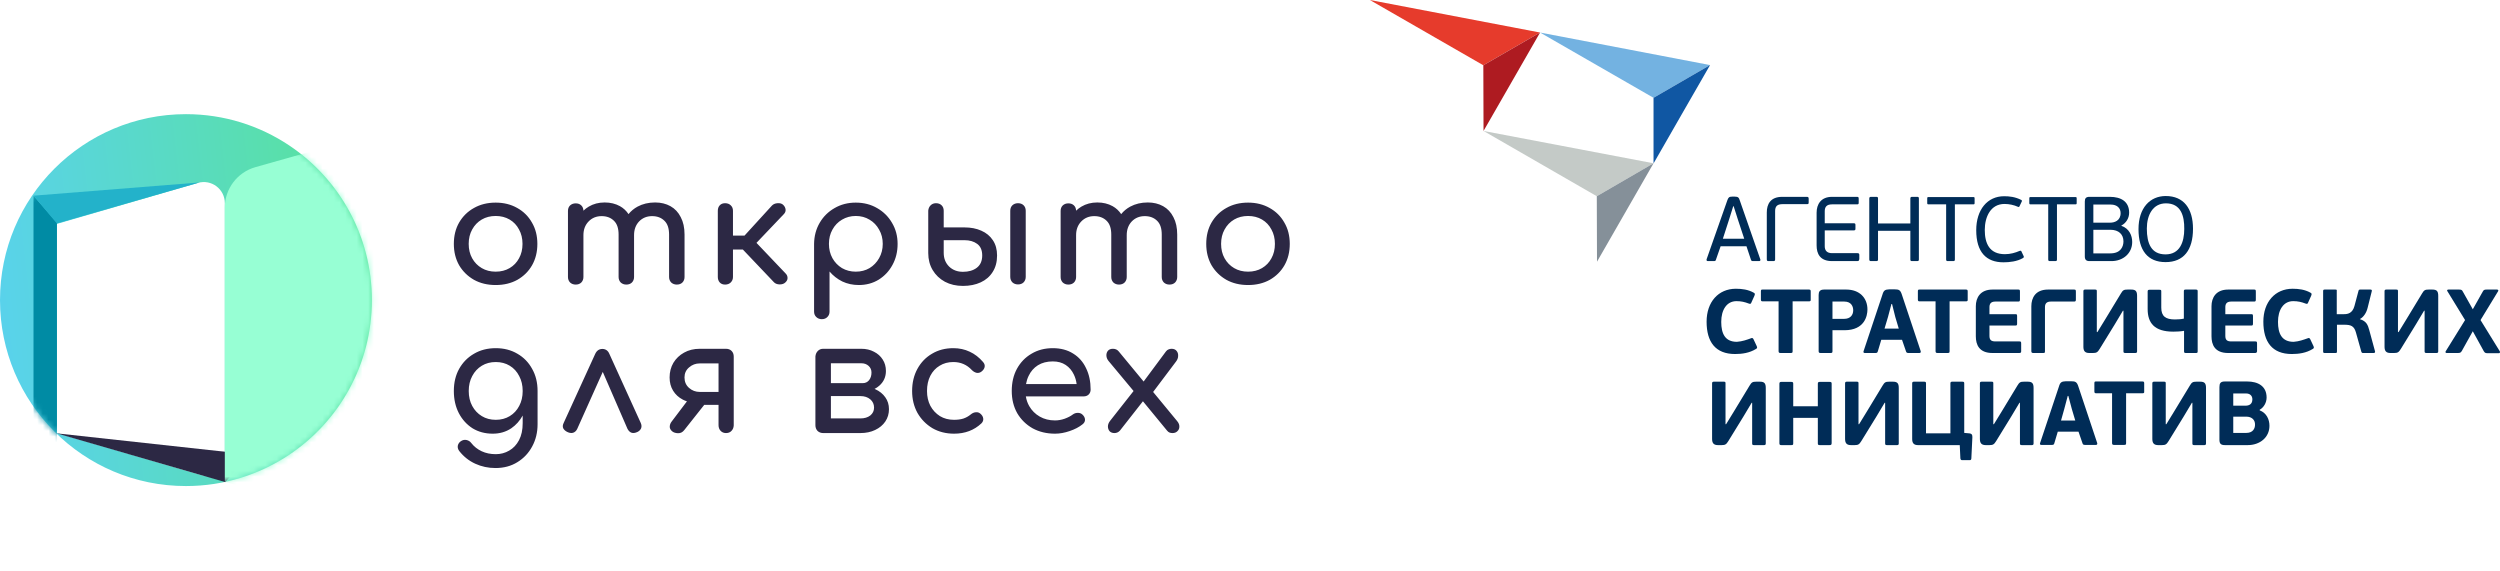 <?xml version="1.0" encoding="UTF-8"?> <svg xmlns="http://www.w3.org/2000/svg" width="438" height="100" viewBox="0 0 438 100" fill="none"><path d="M307.154 45.743C306.976 45.743 306.834 45.743 306.763 45.494L305.979 43.143H301.454L300.635 45.494C300.599 45.672 300.492 45.743 300.314 45.743H299.21C298.996 45.743 298.961 45.601 298.996 45.423L302.63 35.092C302.808 34.593 302.951 34.45 303.449 34.45H303.948C304.518 34.45 304.661 34.628 304.803 35.092L308.401 45.423C308.473 45.565 308.401 45.743 308.223 45.743H307.154ZM304.483 38.476L303.734 36.125H303.663L302.951 38.405L301.846 41.825H305.587L304.483 38.476Z" fill="#002C57"></path><path d="M311.002 45.423C311.002 45.672 310.931 45.744 310.682 45.744H309.862C309.648 45.744 309.542 45.708 309.542 45.423V37.229C309.542 35.768 310.183 34.486 312.249 34.486H316.56C316.809 34.486 316.88 34.593 316.88 34.806V35.448C316.88 35.697 316.845 35.768 316.56 35.768H312.285C311.394 35.768 311.002 36.125 311.002 36.98V45.423Z" fill="#002C57"></path><path d="M325.431 45.744H320.977C318.875 45.744 318.27 44.461 318.27 43V37.265C318.27 35.804 319.018 34.486 320.977 34.486H325.359C325.609 34.486 325.644 34.593 325.644 34.806V35.483C325.644 35.733 325.609 35.804 325.359 35.804H320.977C320.087 35.804 319.695 36.196 319.695 37.015V39.117H324.789C325.039 39.117 325.074 39.224 325.074 39.438V40.044C325.074 40.257 325.039 40.364 324.789 40.364H319.695V43.143C319.695 43.855 320.051 44.354 320.977 44.354H325.431C325.68 44.354 325.751 44.461 325.751 44.675V45.352C325.716 45.601 325.68 45.744 325.431 45.744Z" fill="#002C57"></path><path d="M334.693 34.771C334.693 34.557 334.8 34.486 335.014 34.486H335.869C336.083 34.486 336.189 34.522 336.189 34.771V45.459C336.189 45.672 336.118 45.744 335.869 45.744H335.014C334.8 45.744 334.693 45.708 334.693 45.459V40.435H329.029V45.459C329.029 45.672 328.957 45.744 328.708 45.744H327.817C327.639 45.744 327.497 45.708 327.497 45.459V34.771C327.497 34.557 327.604 34.486 327.817 34.486H328.708C328.922 34.486 329.029 34.522 329.029 34.771V39.153H334.693V34.771Z" fill="#002C57"></path><path d="M340.999 35.804H337.864C337.686 35.804 337.65 35.733 337.65 35.555V34.771C337.65 34.593 337.686 34.522 337.864 34.522H345.737C345.915 34.522 345.951 34.593 345.951 34.771V35.555C345.951 35.733 345.915 35.804 345.737 35.804H342.495V45.459C342.495 45.672 342.424 45.744 342.21 45.744H341.284C341.07 45.744 340.963 45.708 340.963 45.459V35.804H340.999Z" fill="#002C57"></path><path d="M353.824 43.962C354.074 43.855 354.145 43.998 354.181 44.105L354.501 44.782C354.644 45.031 354.572 45.102 354.43 45.209C353.397 45.815 352.043 45.957 351.01 45.957C348.017 45.957 346.236 44.212 346.236 40.328C346.236 36.73 348.196 34.379 351.117 34.379C352.043 34.379 353.041 34.486 354.109 35.02C354.252 35.091 354.288 35.198 354.181 35.376L353.824 36.125C353.753 36.267 353.717 36.303 353.539 36.231C352.827 35.911 352.007 35.733 351.188 35.733C348.766 35.733 347.732 37.977 347.732 40.293C347.732 42.644 348.552 44.532 351.259 44.532C352.221 44.532 353.076 44.283 353.824 43.962Z" fill="#002C57"></path><path d="M358.883 35.804H355.748C355.57 35.804 355.534 35.733 355.534 35.555V34.771C355.534 34.593 355.57 34.522 355.748 34.522H363.621C363.8 34.522 363.835 34.593 363.835 34.771V35.555C363.835 35.733 363.8 35.804 363.621 35.804H360.38V45.459C360.38 45.672 360.308 45.744 360.095 45.744H359.168C358.954 45.744 358.848 45.708 358.848 45.459V35.804H358.883Z" fill="#002C57"></path><path d="M371.708 39.58C373.026 40.044 373.561 41.255 373.561 42.395C373.561 44.39 371.958 45.744 369.927 45.744H366.079C365.509 45.744 365.26 45.494 365.26 44.924V35.305C365.26 34.735 365.474 34.486 366.079 34.486H369.642C371.601 34.486 373.026 35.305 373.026 37.265C373.026 38.227 372.492 39.082 371.673 39.509V39.58H371.708ZM366.756 39.01H369.713C370.426 39.01 371.53 38.69 371.53 37.336C371.53 36.445 370.889 35.84 369.82 35.84H366.756V39.01ZM369.749 40.257H366.756V44.39H369.749C371.601 44.39 372.029 43.143 372.029 42.288C372.029 41.077 371.209 40.257 369.749 40.257Z" fill="#002C57"></path><path d="M379.403 45.922C376.268 45.922 374.665 43.855 374.665 40.15C374.665 36.41 376.696 34.343 379.439 34.343C382.574 34.343 384.213 36.516 384.213 40.079C384.213 43.82 382.574 45.922 379.403 45.922ZM379.475 35.626C377.195 35.626 376.126 37.657 376.126 40.043C376.126 42.68 376.91 44.568 379.403 44.568C381.897 44.568 382.681 42.43 382.681 40.115C382.717 37.799 382.075 35.626 379.475 35.626Z" fill="#002C57"></path><path d="M306.727 59.281C307.012 59.139 307.119 59.245 307.226 59.459L307.76 60.599C307.903 60.884 307.867 61.027 307.653 61.134C306.513 61.846 305.195 62.024 303.984 62.024C300.528 62.024 298.996 59.887 298.996 56.36C298.996 52.904 301.062 50.588 304.126 50.588C305.195 50.588 306.264 50.731 307.226 51.265C307.475 51.408 307.511 51.479 307.368 51.835L306.869 52.94C306.763 53.225 306.691 53.296 306.406 53.189C305.658 52.904 305.052 52.761 304.233 52.761C302.487 52.761 301.561 54.329 301.561 56.395C301.561 58.462 302.238 59.887 304.304 59.887C305.266 59.815 306.05 59.53 306.727 59.281Z" fill="#002C57"></path><path d="M316.952 52.797H314.066V61.526C314.066 61.811 313.995 61.846 313.674 61.846H311.964C311.715 61.846 311.608 61.775 311.608 61.526V52.797H308.793C308.58 52.797 308.508 52.69 308.508 52.477V51.052C308.508 50.767 308.58 50.731 308.793 50.731H316.916C317.165 50.731 317.237 50.802 317.237 51.052V52.477C317.272 52.69 317.165 52.797 316.952 52.797Z" fill="#002C57"></path><path d="M321.049 61.526C321.049 61.811 320.977 61.846 320.657 61.846H318.982C318.733 61.846 318.626 61.775 318.626 61.526V51.693C318.626 51.123 318.804 50.731 319.588 50.731H323.471C325.787 50.731 327.176 52.192 327.176 54.222C327.176 55.291 326.713 57.856 323.15 57.856H321.049V61.526ZM323.115 52.833H321.049V55.861H323.115C324.184 55.861 324.682 55.184 324.682 54.365C324.682 53.759 324.397 52.833 323.115 52.833Z" fill="#002C57"></path><path d="M333.233 59.531H329.599L328.993 61.561C328.922 61.775 328.851 61.846 328.566 61.846H326.713C326.499 61.846 326.428 61.704 326.499 61.526L329.813 51.586C330.026 50.838 330.311 50.731 330.988 50.695H331.95C332.663 50.695 332.948 50.802 333.197 51.586L336.51 61.526C336.546 61.668 336.51 61.846 336.296 61.846H334.408C334.159 61.846 334.016 61.81 333.945 61.597L333.233 59.531ZM330.169 57.571H332.663L332.057 55.54L331.487 53.26H331.38L330.774 55.54L330.169 57.571Z" fill="#002C57"></path><path d="M344.455 52.797H341.569V61.526C341.569 61.811 341.498 61.846 341.177 61.846H339.467C339.218 61.846 339.111 61.775 339.111 61.526V52.797H336.296C336.083 52.797 336.011 52.69 336.011 52.477V51.052C336.011 50.767 336.083 50.731 336.296 50.731H344.419C344.669 50.731 344.74 50.802 344.74 51.052V52.477C344.775 52.69 344.669 52.797 344.455 52.797Z" fill="#002C57"></path><path d="M353.789 61.846H349.086C346.735 61.846 346.165 60.386 346.165 58.925V53.652C346.165 52.156 346.949 50.731 349.086 50.731H353.611C353.86 50.731 353.896 50.802 353.896 51.123V52.477C353.896 52.762 353.824 52.833 353.611 52.833H349.585C348.765 52.833 348.552 53.26 348.552 53.83V55.042H353.112C353.361 55.042 353.397 55.113 353.397 55.434V56.68C353.397 56.93 353.361 57.037 353.112 57.037H348.552V58.854C348.552 59.602 348.908 59.816 349.585 59.816H353.789C354.074 59.816 354.109 59.887 354.109 60.207V61.561C354.109 61.739 354.038 61.846 353.789 61.846Z" fill="#002C57"></path><path d="M358.278 61.526C358.278 61.811 358.242 61.846 357.921 61.846H356.247C355.998 61.846 355.891 61.775 355.891 61.526V53.652C355.891 52.156 356.639 50.731 358.812 50.731H363.372C363.657 50.731 363.693 50.802 363.693 51.123V52.477C363.693 52.762 363.621 52.833 363.372 52.833H359.311C358.491 52.833 358.278 53.26 358.278 53.83V61.526Z" fill="#002C57"></path><path d="M371.958 54.4L370.533 56.787L367.861 61.134C367.505 61.704 367.326 61.846 366.685 61.846H366.044C365.224 61.846 365.011 61.419 365.011 60.742V51.016C365.011 50.802 365.118 50.731 365.331 50.731H367.041C367.326 50.731 367.362 50.802 367.362 51.016V58.177H367.469L368.823 55.968L371.566 51.444C371.922 50.838 372.1 50.731 372.742 50.731H373.383C374.167 50.731 374.416 51.016 374.416 51.835V61.561C374.416 61.775 374.309 61.846 374.095 61.846H372.385C372.1 61.846 372.029 61.775 372.029 61.561V54.436H371.958V54.4Z" fill="#002C57"></path><path d="M384.712 61.846H382.966C382.717 61.846 382.646 61.775 382.646 61.561V57.963C382.04 58.07 381.363 58.105 380.757 58.105C377.444 58.105 376.269 56.574 376.269 54.151V51.052C376.269 50.838 376.375 50.767 376.589 50.767H378.335C378.62 50.767 378.655 50.838 378.655 51.052V53.902C378.655 55.398 379.404 55.968 381.042 55.968C381.541 55.968 382.111 55.932 382.61 55.825V51.016C382.61 50.802 382.681 50.731 382.931 50.731H384.676C384.961 50.731 385.032 50.802 385.032 51.016V61.526C385.032 61.775 384.997 61.846 384.712 61.846Z" fill="#002C57"></path><path d="M395.079 61.846H390.376C388.025 61.846 387.455 60.386 387.455 58.925V53.652C387.455 52.156 388.239 50.731 390.376 50.731H394.936C395.186 50.731 395.221 50.802 395.221 51.123V52.477C395.221 52.762 395.15 52.833 394.936 52.833H390.911C390.091 52.833 389.877 53.26 389.877 53.83V55.042H394.437C394.687 55.042 394.722 55.113 394.722 55.434V56.68C394.722 56.93 394.687 57.037 394.437 57.037H389.877V58.854C389.877 59.602 390.234 59.816 390.911 59.816H395.114C395.399 59.816 395.435 59.887 395.435 60.207V61.561C395.399 61.739 395.328 61.846 395.079 61.846Z" fill="#002C57"></path><path d="M404.27 59.281C404.555 59.139 404.662 59.245 404.769 59.459L405.303 60.599C405.446 60.884 405.41 61.027 405.196 61.134C404.056 61.846 402.738 62.024 401.527 62.024C398.071 62.024 396.539 59.887 396.539 56.36C396.539 52.904 398.606 50.588 401.669 50.588C402.738 50.588 403.807 50.731 404.769 51.265C405.018 51.408 405.054 51.479 404.911 51.835L404.413 52.94C404.306 53.225 404.234 53.296 403.949 53.189C403.201 52.904 402.596 52.761 401.776 52.761C400.031 52.761 399.104 54.329 399.104 56.395C399.104 58.462 399.781 59.887 401.848 59.887C402.809 59.815 403.558 59.53 404.27 59.281Z" fill="#002C57"></path><path d="M413.497 55.932C414.602 56.289 414.851 56.93 415.1 57.856L416.098 61.526C416.134 61.632 416.134 61.846 415.884 61.846H414.032C413.925 61.846 413.782 61.846 413.711 61.632L412.749 58.212C412.429 57.108 411.859 56.894 410.754 56.894H409.436V61.597C409.436 61.811 409.365 61.846 409.151 61.846H407.298C407.12 61.846 407.013 61.811 407.013 61.597V50.98C407.013 50.767 407.12 50.731 407.298 50.731H409.151C409.365 50.731 409.436 50.767 409.4 50.98V55.042H410.683C411.324 55.042 412.144 54.899 412.5 53.617L413.212 50.945C413.248 50.731 413.426 50.731 413.533 50.731H415.314C415.599 50.731 415.564 50.945 415.528 51.052L414.815 53.902C414.602 54.792 414.139 55.505 413.462 55.897V55.932H413.497Z" fill="#002C57"></path><path d="M424.719 54.4L423.294 56.787L420.623 61.134C420.266 61.704 420.088 61.846 419.447 61.846H418.806C417.986 61.846 417.772 61.419 417.772 60.742V51.016C417.772 50.802 417.879 50.731 418.093 50.731H419.803C420.088 50.731 420.124 50.802 420.124 51.016V58.177H420.231L421.584 55.968L424.328 51.444C424.684 50.838 424.862 50.731 425.503 50.731H426.145C426.928 50.731 427.178 51.016 427.178 51.835V61.561C427.178 61.775 427.071 61.846 426.857 61.846H425.147C424.862 61.846 424.791 61.775 424.791 61.561V54.436H424.719V54.4Z" fill="#002C57"></path><path d="M433.234 58.034L431.31 61.49C431.132 61.775 431.025 61.846 430.598 61.846H428.638C428.46 61.846 428.389 61.668 428.496 61.526L431.88 56.075L428.781 51.016C428.674 50.873 428.745 50.731 428.959 50.731H430.811C431.239 50.731 431.346 50.802 431.488 51.087L433.234 54.187L434.98 51.087C435.122 50.802 435.265 50.731 435.657 50.731H437.473C437.723 50.731 437.758 50.909 437.652 51.052L434.588 56.075L437.972 61.561C438.043 61.704 437.972 61.882 437.83 61.882H435.835C435.443 61.882 435.336 61.811 435.158 61.526L433.234 58.034Z" fill="#002C57"></path><path d="M306.905 70.539L305.48 72.926L302.808 77.272C302.452 77.842 302.274 77.985 301.633 77.985H300.991C300.172 77.985 299.958 77.557 299.958 76.88V67.155C299.958 66.941 300.065 66.87 300.279 66.87H301.989C302.274 66.87 302.31 66.941 302.31 67.155V74.315H302.416L303.77 72.107L306.513 67.582C306.87 66.977 307.048 66.87 307.689 66.87H308.33C309.114 66.87 309.363 67.155 309.363 67.974V77.7C309.363 77.914 309.257 77.985 309.043 77.985H307.333C307.048 77.985 306.977 77.914 306.977 77.7V70.575H306.905V70.539Z" fill="#002C57"></path><path d="M320.514 77.985H318.84C318.555 77.985 318.484 77.914 318.484 77.664V73.211H314.173V77.664C314.173 77.949 314.102 77.985 313.781 77.985H312.107C311.857 77.985 311.75 77.914 311.75 77.664V67.226C311.75 66.977 311.857 66.905 312.107 66.905H313.781C314.102 66.905 314.173 66.977 314.173 67.226V71.18H318.484V67.226C318.484 66.977 318.59 66.905 318.84 66.905H320.514C320.835 66.905 320.906 66.977 320.906 67.226V77.664C320.87 77.914 320.835 77.985 320.514 77.985Z" fill="#002C57"></path><path d="M330.204 70.539L328.779 72.926L326.107 77.272C325.751 77.842 325.573 77.985 324.932 77.985H324.29C323.471 77.985 323.257 77.557 323.257 76.88V67.155C323.257 66.941 323.364 66.87 323.578 66.87H325.288C325.573 66.87 325.609 66.941 325.609 67.155V74.315H325.716L327.069 72.107L329.812 67.582C330.169 66.977 330.347 66.87 330.988 66.87H331.629C332.413 66.87 332.663 67.155 332.663 67.974V77.7C332.663 77.914 332.556 77.985 332.342 77.985H330.632C330.347 77.985 330.276 77.914 330.276 77.7V70.575H330.204V70.539Z" fill="#002C57"></path><path d="M344.17 75.847L344.953 75.919C345.524 75.954 345.559 76.239 345.559 76.631L345.381 80.3C345.381 80.514 345.274 80.621 345.096 80.621H343.778C343.564 80.621 343.493 80.514 343.457 80.3L343.35 77.985H336.047C335.299 77.985 335.014 77.629 335.014 76.916V67.155C335.014 66.941 335.121 66.87 335.335 66.87H337.08C337.365 66.87 337.436 66.941 337.436 67.155V75.919H341.712V67.155C341.712 66.941 341.818 66.87 342.032 66.87H343.778C344.063 66.87 344.134 66.941 344.134 67.155V75.847H344.17Z" fill="#002C57"></path><path d="M353.824 70.539L352.399 72.926L349.727 77.272C349.371 77.842 349.193 77.985 348.552 77.985H347.91C347.091 77.985 346.877 77.557 346.877 76.88V67.155C346.877 66.941 346.984 66.87 347.198 66.87H348.908C349.193 66.87 349.228 66.941 349.228 67.155V74.315H349.335L350.689 72.107L353.432 67.582C353.789 66.977 353.967 66.87 354.608 66.87H355.249C356.033 66.87 356.282 67.155 356.282 67.974V77.7C356.282 77.914 356.176 77.985 355.962 77.985H354.252C353.967 77.985 353.895 77.914 353.895 77.7V70.575H353.824V70.539Z" fill="#002C57"></path><path d="M364.156 75.633H360.522L359.916 77.664C359.845 77.878 359.774 77.949 359.489 77.949H357.636C357.422 77.949 357.351 77.807 357.422 77.629L360.736 67.689C360.949 66.941 361.234 66.834 361.911 66.798H362.873C363.586 66.798 363.871 66.905 364.12 67.689L367.433 77.629C367.469 77.771 367.433 77.949 367.22 77.949H365.331C365.082 77.949 364.939 77.914 364.868 77.7L364.156 75.633ZM361.092 73.674H363.586L362.98 71.643L362.374 69.363H362.268L361.662 71.643L361.092 73.674Z" fill="#002C57"></path><path d="M375.378 68.9H372.492V77.628C372.492 77.913 372.421 77.949 372.1 77.949H370.39C370.141 77.949 370.034 77.877 370.034 77.628V68.9H367.22C367.006 68.9 366.935 68.793 366.935 68.579V67.154C366.935 66.869 367.006 66.834 367.22 66.834H375.342C375.592 66.834 375.663 66.905 375.663 67.154V68.579C375.698 68.829 375.592 68.9 375.378 68.9Z" fill="#002C57"></path><path d="M384.035 70.539L382.61 72.926L379.938 77.272C379.582 77.842 379.404 77.985 378.762 77.985H378.121C377.302 77.985 377.088 77.557 377.088 76.88V67.155C377.088 66.941 377.195 66.87 377.409 66.87H379.119C379.404 66.87 379.439 66.941 379.439 67.155V74.315H379.546L380.9 72.107L383.643 67.582C383.999 66.977 384.177 66.87 384.819 66.87H385.46C386.244 66.87 386.493 67.155 386.493 67.974V77.7C386.493 77.914 386.386 77.985 386.172 77.985H384.462C384.177 77.985 384.106 77.914 384.106 77.7V70.575H384.035V70.539Z" fill="#002C57"></path><path d="M395.898 71.892C397.109 72.356 397.608 73.496 397.608 74.6C397.608 76.631 395.934 77.984 393.796 77.984H389.806C389.058 77.984 388.844 77.699 388.844 77.022V67.831C388.844 67.154 389.022 66.834 389.806 66.834H393.689C395.613 66.834 397.109 67.653 397.109 69.648C397.109 70.539 396.611 71.394 395.898 71.785V71.892ZM391.267 71.073H393.44C393.974 71.073 394.616 70.859 394.616 69.969C394.616 69.327 394.188 68.935 393.511 68.935H391.267V71.073ZM393.547 72.997H391.267V75.847H393.547C394.758 75.847 395.079 75.027 395.079 74.422C395.114 73.602 394.544 72.997 393.547 72.997Z" fill="#002C57"></path><path d="M269.819 5.7L289.698 17.136L299.602 11.4L269.819 5.7Z" fill="#73B2E1"></path><path d="M240 0L259.879 11.436L269.819 5.7L240 0Z" fill="#E63B2C"></path><path d="M259.915 22.943L279.758 34.379L289.698 28.607L259.915 22.943Z" fill="#C4CAC7"></path><path d="M295.113 19.202L289.698 28.643V17.136L299.602 11.4L295.113 19.202Z" fill="#1057A3"></path><path d="M289.698 28.607L279.794 45.85L279.758 34.379L289.698 28.607Z" fill="#859099"></path><path d="M269.819 5.7L259.915 22.943L259.879 11.436L269.819 5.7Z" fill="#AE1B21"></path><path fill-rule="evenodd" clip-rule="evenodd" d="M118.577 49.858C118.188 49.858 117.86 49.737 117.595 49.494C117.347 49.234 117.223 48.913 117.223 48.532V41.091C117.223 39.998 116.948 39.192 116.399 38.672C115.85 38.134 115.133 37.865 114.248 37.865C113.327 37.865 112.566 38.177 111.964 38.802C111.379 39.426 111.087 40.224 111.087 41.195V48.532C111.087 48.913 110.963 49.234 110.715 49.494C110.468 49.737 110.14 49.858 109.733 49.858C109.343 49.858 109.016 49.737 108.75 49.494C108.502 49.234 108.378 48.913 108.378 48.532V41.091C108.378 39.998 108.104 39.192 107.555 38.672C107.006 38.134 106.289 37.865 105.403 37.865C104.483 37.865 103.721 38.177 103.119 38.802C102.517 39.426 102.216 40.224 102.216 41.195V48.532C102.216 48.913 102.092 49.234 101.844 49.494C101.596 49.737 101.269 49.858 100.862 49.858C100.472 49.858 100.145 49.737 99.879 49.494C99.631 49.234 99.507 48.913 99.507 48.532V36.955C99.507 36.556 99.631 36.235 99.879 35.992C100.145 35.749 100.472 35.628 100.862 35.628C101.269 35.628 101.596 35.749 101.844 35.992C102.083 36.226 102.207 36.532 102.216 36.911C102.495 36.64 102.805 36.404 103.146 36.2C103.96 35.715 104.89 35.472 105.935 35.472C106.944 35.472 107.838 35.688 108.617 36.122C109.224 36.46 109.723 36.923 110.115 37.513C110.546 36.98 111.073 36.543 111.698 36.2C112.601 35.715 113.628 35.472 114.779 35.472C115.788 35.472 116.683 35.688 117.462 36.122C118.241 36.556 118.843 37.197 119.268 38.047C119.71 38.88 119.932 39.894 119.932 41.091V48.532C119.932 48.913 119.808 49.234 119.56 49.494C119.312 49.737 118.985 49.858 118.577 49.858ZM86.843 49.937C85.409 49.937 84.143 49.633 83.045 49.026C81.947 48.401 81.079 47.552 80.442 46.476C79.822 45.384 79.513 44.135 79.513 42.73C79.513 41.308 79.822 40.059 80.442 38.984C81.079 37.891 81.947 37.041 83.045 36.434C84.143 35.81 85.409 35.498 86.843 35.498C88.26 35.498 89.517 35.81 90.615 36.434C91.712 37.041 92.571 37.891 93.191 38.984C93.828 40.059 94.147 41.308 94.147 42.73C94.147 44.135 93.837 45.384 93.218 46.476C92.598 47.552 91.739 48.401 90.641 49.026C89.543 49.633 88.277 49.937 86.843 49.937ZM86.843 47.595C87.764 47.595 88.578 47.387 89.287 46.971C89.995 46.554 90.544 45.982 90.933 45.254C91.341 44.525 91.544 43.684 91.544 42.73C91.544 41.776 91.341 40.935 90.933 40.207C90.544 39.461 89.995 38.88 89.287 38.464C88.578 38.047 87.764 37.839 86.843 37.839C85.922 37.839 85.108 38.047 84.4 38.464C83.691 38.88 83.133 39.461 82.726 40.207C82.319 40.935 82.115 41.776 82.115 42.73C82.115 43.684 82.319 44.525 82.726 45.254C83.133 45.982 83.691 46.554 84.4 46.971C85.108 47.387 85.922 47.595 86.843 47.595ZM136.571 49.832C136.996 49.832 137.324 49.728 137.554 49.52C137.837 49.277 137.979 49.009 137.979 48.714C137.979 48.401 137.864 48.133 137.634 47.907L132.534 42.548L137.341 37.501C137.572 37.258 137.669 36.989 137.634 36.694C137.598 36.382 137.448 36.105 137.182 35.862C136.952 35.654 136.624 35.567 136.199 35.602C135.792 35.636 135.473 35.775 135.243 36.018L130.444 41.273H128.417V36.929C128.417 36.53 128.284 36.209 128.019 35.966C127.771 35.723 127.443 35.602 127.036 35.602C126.647 35.602 126.337 35.723 126.106 35.966C125.876 36.209 125.761 36.53 125.761 36.929V48.532C125.761 48.913 125.876 49.234 126.106 49.494C126.337 49.737 126.647 49.858 127.036 49.858C127.443 49.858 127.771 49.737 128.019 49.494C128.284 49.234 128.417 48.913 128.417 48.532V43.719H130.15L135.615 49.468C135.845 49.694 136.164 49.815 136.571 49.832ZM143.98 55.92C143.591 55.92 143.263 55.79 142.998 55.53C142.75 55.287 142.626 54.975 142.626 54.593V42.73C142.644 41.36 142.971 40.129 143.609 39.036C144.246 37.943 145.114 37.085 146.211 36.46C147.309 35.819 148.549 35.498 149.93 35.498C151.329 35.498 152.577 35.819 153.675 36.46C154.773 37.085 155.64 37.943 156.278 39.036C156.933 40.129 157.26 41.36 157.26 42.73C157.26 44.1 156.959 45.332 156.357 46.424C155.773 47.5 154.967 48.358 153.94 49C152.913 49.624 151.754 49.937 150.461 49.937C149.416 49.937 148.451 49.728 147.566 49.312C146.698 48.879 145.955 48.297 145.335 47.569V54.593C145.335 54.975 145.211 55.287 144.963 55.53C144.715 55.79 144.388 55.92 143.98 55.92ZM149.93 47.595C150.833 47.595 151.639 47.387 152.347 46.971C153.055 46.537 153.613 45.956 154.02 45.228C154.445 44.482 154.658 43.649 154.658 42.73C154.658 41.794 154.445 40.961 154.02 40.233C153.613 39.487 153.055 38.906 152.347 38.489C151.639 38.056 150.833 37.839 149.93 37.839C149.045 37.839 148.239 38.056 147.513 38.489C146.805 38.906 146.247 39.487 145.84 40.233C145.432 40.961 145.229 41.794 145.229 42.73C145.229 43.649 145.432 44.482 145.84 45.228C146.247 45.956 146.805 46.537 147.513 46.971C148.239 47.387 149.045 47.595 149.93 47.595ZM165.551 49.364C166.471 49.85 167.525 50.093 168.711 50.093C169.88 50.093 170.916 49.884 171.819 49.468C172.722 49.052 173.421 48.445 173.917 47.647C174.431 46.849 174.687 45.887 174.687 44.759C174.687 43.701 174.439 42.808 173.944 42.08C173.466 41.351 172.793 40.796 171.925 40.415C171.075 40.033 170.092 39.842 168.977 39.842H165.338V36.929C165.338 36.53 165.214 36.209 164.966 35.966C164.718 35.723 164.391 35.602 163.984 35.602C163.612 35.602 163.302 35.723 163.054 35.966C162.806 36.209 162.664 36.521 162.629 36.903V44.343C162.629 45.453 162.886 46.442 163.399 47.309C163.913 48.176 164.63 48.861 165.551 49.364ZM171.128 46.919C170.508 47.387 169.703 47.621 168.711 47.621C167.72 47.621 166.905 47.309 166.268 46.684C165.648 46.06 165.338 45.262 165.338 44.291V42.08H168.977C169.88 42.08 170.624 42.297 171.208 42.73C171.792 43.164 172.084 43.84 172.084 44.759C172.084 45.713 171.766 46.433 171.128 46.919ZM177.37 49.468C177.635 49.711 177.963 49.832 178.353 49.832C178.76 49.832 179.087 49.711 179.335 49.468C179.583 49.208 179.707 48.887 179.707 48.506V36.929C179.707 36.53 179.583 36.209 179.335 35.966C179.087 35.723 178.76 35.602 178.353 35.602C177.963 35.602 177.635 35.723 177.37 35.966C177.122 36.209 176.998 36.53 176.998 36.929V48.506C176.998 48.887 177.122 49.208 177.37 49.468ZM204.893 49.858C204.503 49.858 204.175 49.737 203.91 49.494C203.662 49.234 203.538 48.913 203.538 48.532V41.091C203.538 39.998 203.264 39.192 202.715 38.672C202.166 38.134 201.449 37.865 200.563 37.865C199.643 37.865 198.881 38.177 198.279 38.802C197.695 39.426 197.403 40.224 197.403 41.195V48.532C197.403 48.913 197.279 49.234 197.031 49.494C196.783 49.737 196.455 49.858 196.048 49.858C195.659 49.858 195.331 49.737 195.065 49.494C194.817 49.234 194.694 48.913 194.694 48.532V41.091C194.694 39.998 194.419 39.192 193.87 38.672C193.321 38.134 192.604 37.865 191.719 37.865C190.798 37.865 190.037 38.177 189.435 38.802C188.833 39.426 188.532 40.224 188.532 41.195V48.532C188.532 48.913 188.408 49.234 188.16 49.494C187.912 49.737 187.584 49.858 187.177 49.858C186.787 49.858 186.46 49.737 186.194 49.494C185.946 49.234 185.822 48.913 185.822 48.532V36.955C185.822 36.556 185.946 36.235 186.194 35.992C186.46 35.749 186.787 35.628 187.177 35.628C187.584 35.628 187.912 35.749 188.16 35.992C188.398 36.226 188.522 36.532 188.531 36.911C188.81 36.64 189.12 36.404 189.461 36.2C190.276 35.715 191.205 35.472 192.25 35.472C193.259 35.472 194.153 35.688 194.933 36.122C195.539 36.46 196.038 36.923 196.43 37.513C196.861 36.98 197.389 36.543 198.014 36.2C198.917 35.715 199.944 35.472 201.095 35.472C202.104 35.472 202.998 35.688 203.777 36.122C204.556 36.556 205.158 37.197 205.583 38.047C206.026 38.88 206.247 39.894 206.247 41.091V48.532C206.247 48.913 206.123 49.234 205.875 49.494C205.627 49.737 205.3 49.858 204.893 49.858ZM214.865 49.026C215.963 49.633 217.229 49.937 218.663 49.937C220.098 49.937 221.364 49.633 222.462 49.026C223.559 48.401 224.418 47.552 225.038 46.476C225.658 45.384 225.967 44.135 225.967 42.73C225.967 41.308 225.649 40.059 225.011 38.984C224.392 37.891 223.533 37.041 222.435 36.434C221.337 35.81 220.08 35.498 218.663 35.498C217.229 35.498 215.963 35.81 214.865 36.434C213.768 37.041 212.9 37.891 212.262 38.984C211.643 40.059 211.333 41.308 211.333 42.73C211.333 44.135 211.643 45.384 212.262 46.476C212.9 47.552 213.768 48.401 214.865 49.026ZM221.107 46.971C220.399 47.387 219.584 47.595 218.663 47.595C217.743 47.595 216.928 47.387 216.22 46.971C215.512 46.554 214.954 45.982 214.547 45.254C214.139 44.525 213.936 43.684 213.936 42.73C213.936 41.776 214.139 40.935 214.547 40.207C214.954 39.461 215.512 38.88 216.22 38.464C216.928 38.047 217.743 37.839 218.663 37.839C219.584 37.839 220.399 38.047 221.107 38.464C221.815 38.88 222.364 39.461 222.754 40.207C223.161 40.935 223.365 41.776 223.365 42.73C223.365 43.684 223.161 44.525 222.754 45.254C222.364 45.982 221.815 46.554 221.107 46.971ZM86.329 75.981C84.998 75.981 83.817 75.665 82.787 75.036C81.776 74.388 80.977 73.506 80.391 72.39C79.805 71.257 79.513 69.961 79.513 68.503C79.513 67.028 79.823 65.732 80.444 64.616C81.083 63.482 81.953 62.601 83.054 61.971C84.154 61.323 85.424 60.999 86.861 60.999C88.281 60.999 89.542 61.323 90.642 61.971C91.743 62.601 92.604 63.482 93.225 64.616C93.864 65.732 94.183 67.028 94.183 68.503V74.334C94.183 75.755 93.873 77.042 93.252 78.194C92.63 79.364 91.76 80.29 90.642 80.974C89.542 81.658 88.264 82 86.808 82C85.548 82 84.367 81.748 83.267 81.244C82.166 80.74 81.234 80.002 80.471 79.031C80.24 78.725 80.151 78.41 80.205 78.086C80.276 77.762 80.453 77.501 80.737 77.303C81.057 77.087 81.385 77.015 81.722 77.087C82.077 77.159 82.362 77.339 82.575 77.627C83.054 78.239 83.657 78.716 84.385 79.058C85.113 79.4 85.938 79.571 86.861 79.571C87.713 79.571 88.494 79.364 89.204 78.95C89.932 78.536 90.509 77.924 90.935 77.114C91.361 76.304 91.574 75.315 91.574 74.145V72.805C91.064 73.727 90.398 74.47 89.577 75.036C88.636 75.665 87.554 75.981 86.329 75.981ZM86.861 73.551C87.784 73.551 88.601 73.335 89.311 72.903C90.021 72.471 90.571 71.877 90.962 71.122C91.37 70.366 91.574 69.493 91.574 68.503C91.574 67.513 91.37 66.641 90.962 65.885C90.571 65.111 90.021 64.508 89.311 64.076C88.601 63.644 87.784 63.428 86.861 63.428C85.938 63.428 85.122 63.644 84.412 64.076C83.702 64.508 83.142 65.111 82.734 65.885C82.326 66.641 82.122 67.513 82.122 68.503C82.122 69.493 82.326 70.366 82.734 71.122C83.142 71.877 83.702 72.471 84.412 72.903C85.122 73.335 85.938 73.551 86.861 73.551ZM105.548 61.134C105.814 61.134 106.054 61.206 106.267 61.35C106.48 61.494 106.648 61.719 106.772 62.025L112.257 74.091C112.417 74.451 112.435 74.775 112.311 75.063C112.186 75.333 111.973 75.54 111.672 75.683C111.281 75.864 110.944 75.909 110.66 75.819C110.376 75.728 110.136 75.504 109.941 75.144L105.604 65.156L101.128 75.144C100.968 75.486 100.728 75.71 100.409 75.819C100.107 75.909 99.77 75.864 99.397 75.683C99.06 75.522 98.82 75.306 98.678 75.036C98.554 74.766 98.581 74.451 98.758 74.091L104.27 62.025C104.536 61.431 104.962 61.134 105.548 61.134ZM126.261 75.495C126.509 75.746 126.82 75.873 127.193 75.873C127.601 75.873 127.92 75.746 128.151 75.495C128.4 75.243 128.533 74.919 128.55 74.523V62.484C128.55 62.07 128.426 61.737 128.178 61.485C127.929 61.233 127.601 61.107 127.193 61.107H122.586C121.557 61.107 120.642 61.332 119.844 61.782C119.063 62.214 118.441 62.807 117.98 63.563C117.536 64.319 117.314 65.174 117.314 66.128C117.314 67.01 117.518 67.783 117.927 68.449C118.335 69.115 118.903 69.637 119.631 70.015C119.861 70.134 120.102 70.235 120.353 70.317L117.66 73.875C117.465 74.127 117.359 74.406 117.341 74.712C117.323 75.018 117.456 75.297 117.74 75.549C117.989 75.764 118.335 75.882 118.779 75.9C119.222 75.918 119.595 75.728 119.897 75.333L123.381 70.933H125.888V74.496C125.888 74.892 126.012 75.225 126.261 75.495ZM125.888 68.665H122.586C121.876 68.665 121.255 68.431 120.722 67.963C120.19 67.495 119.924 66.884 119.924 66.128C119.924 65.408 120.19 64.823 120.722 64.373C121.255 63.905 121.876 63.671 122.586 63.671H125.888V68.665ZM144.217 75.873C143.826 75.873 143.498 75.746 143.231 75.495C142.983 75.225 142.859 74.892 142.859 74.496V62.457C142.894 62.061 143.036 61.737 143.285 61.485C143.533 61.233 143.844 61.107 144.217 61.107L144.243 61.107V61.107H150.9C151.734 61.107 152.471 61.278 153.11 61.62C153.767 61.944 154.281 62.403 154.654 62.996C155.027 63.572 155.213 64.238 155.213 64.994C155.213 66.038 154.823 66.902 154.042 67.585C153.79 67.805 153.518 67.988 153.224 68.135L153.259 68.151C153.281 68.16 153.302 68.17 153.323 68.179C154.086 68.521 154.681 68.998 155.107 69.61C155.533 70.204 155.746 70.897 155.746 71.689C155.746 72.498 155.533 73.218 155.107 73.848C154.681 74.478 154.086 74.973 153.323 75.333C152.577 75.692 151.716 75.873 150.74 75.873H144.217ZM145.575 67.126V63.644H150.9C151.415 63.644 151.841 63.797 152.178 64.103C152.515 64.409 152.684 64.796 152.684 65.264C152.684 65.804 152.542 66.254 152.258 66.614C151.974 66.956 151.61 67.126 151.166 67.126H150.74H148.637H145.575ZM145.575 73.308H150.74C151.45 73.308 152.027 73.137 152.471 72.795C152.915 72.435 153.136 71.976 153.136 71.418C153.136 70.825 152.915 70.339 152.471 69.961C152.027 69.583 151.45 69.394 150.74 69.394H145.575V73.308ZM163.344 75.009C164.463 75.656 165.732 75.981 167.152 75.981C169.069 75.981 170.666 75.378 171.945 74.172C172.193 73.92 172.3 73.641 172.264 73.335C172.229 73.011 172.06 72.723 171.758 72.471C171.527 72.273 171.261 72.192 170.959 72.228C170.658 72.246 170.365 72.372 170.081 72.606C169.69 72.93 169.255 73.173 168.776 73.335C168.314 73.479 167.773 73.551 167.152 73.551C166.211 73.551 165.386 73.335 164.676 72.903C163.966 72.453 163.406 71.85 162.998 71.095C162.608 70.339 162.412 69.475 162.412 68.503C162.412 67.477 162.608 66.587 162.998 65.831C163.389 65.075 163.93 64.49 164.622 64.076C165.315 63.644 166.113 63.428 167.019 63.428C168.314 63.428 169.397 63.896 170.267 64.832C170.516 65.084 170.791 65.246 171.092 65.318C171.394 65.372 171.669 65.309 171.918 65.129C172.237 64.895 172.433 64.625 172.504 64.319C172.575 64.013 172.486 63.716 172.237 63.428C171.545 62.619 170.764 62.016 169.894 61.62C169.025 61.206 168.066 60.999 167.019 60.999C165.616 60.999 164.374 61.323 163.291 61.971C162.208 62.601 161.356 63.482 160.735 64.616C160.114 65.75 159.803 67.046 159.803 68.503C159.803 69.925 160.114 71.203 160.735 72.336C161.374 73.452 162.244 74.343 163.344 75.009ZM184.847 75.981C183.374 75.981 182.06 75.665 180.907 75.036C179.77 74.388 178.874 73.506 178.217 72.39C177.578 71.257 177.259 69.961 177.259 68.503C177.259 67.028 177.56 65.732 178.164 64.616C178.785 63.482 179.637 62.601 180.72 61.971C181.803 61.323 183.045 60.999 184.448 60.999C185.832 60.999 187.022 61.314 188.016 61.944C189.01 62.556 189.764 63.41 190.279 64.508C190.811 65.588 191.078 66.839 191.078 68.26C191.078 68.602 190.962 68.89 190.732 69.124C190.501 69.34 190.208 69.448 189.853 69.448H179.728C179.826 70.063 180.023 70.63 180.321 71.149C180.765 71.922 181.377 72.534 182.158 72.984C182.939 73.434 183.835 73.659 184.847 73.659C185.397 73.659 185.957 73.56 186.525 73.362C187.11 73.146 187.581 72.903 187.936 72.633C188.202 72.435 188.486 72.336 188.788 72.336C189.107 72.318 189.383 72.408 189.613 72.606C189.915 72.876 190.075 73.173 190.093 73.497C190.11 73.821 189.968 74.1 189.667 74.334C189.063 74.82 188.309 75.216 187.403 75.522C186.516 75.828 185.664 75.981 184.847 75.981ZM180.214 65.858C180.001 66.299 179.849 66.776 179.758 67.288H188.626C188.548 66.69 188.389 66.141 188.149 65.642C187.812 64.922 187.332 64.355 186.711 63.941C186.09 63.527 185.335 63.32 184.448 63.32C183.436 63.32 182.566 63.545 181.838 63.995C181.128 64.445 180.587 65.066 180.214 65.858ZM204.919 75.791C205.078 75.846 205.247 75.873 205.424 75.873C205.78 75.873 206.064 75.764 206.277 75.549C206.507 75.333 206.623 75.072 206.623 74.766C206.64 74.442 206.516 74.118 206.25 73.794L202.028 68.672L206.037 63.347C206.285 63.023 206.41 62.691 206.41 62.349C206.427 62.007 206.339 61.719 206.143 61.485C205.948 61.233 205.655 61.107 205.265 61.107C205.069 61.107 204.892 61.143 204.732 61.215C204.572 61.269 204.422 61.386 204.28 61.566L200.363 66.844L195.999 61.566C195.75 61.26 195.413 61.107 194.987 61.107C194.596 61.107 194.304 61.224 194.108 61.458C193.913 61.692 193.824 61.98 193.842 62.322C193.86 62.646 193.984 62.952 194.215 63.239L198.602 68.505L194.481 73.74C194.233 74.064 194.108 74.388 194.108 74.712C194.108 75.036 194.206 75.315 194.401 75.549C194.614 75.764 194.898 75.873 195.253 75.873C195.626 75.873 195.946 75.728 196.212 75.441L200.242 70.302L204.466 75.441C204.608 75.621 204.759 75.737 204.919 75.791Z" fill="#2C2844"></path><path fill-rule="evenodd" clip-rule="evenodd" d="M32.578 20C14.586 20 -4.13554e-05 34.586 -4.29283e-05 52.578C-4.45012e-05 70.571 14.586 85.156 32.578 85.156C39.275 85.156 45.5 83.135 50.677 79.67C59.408 73.826 65.156 63.873 65.156 52.578C65.156 41.283 59.408 31.33 50.677 25.486C45.5 22.021 39.275 20 32.578 20ZM34.679 32.044L9.939 39.237L9.939 75.859L35.621 83.325C37.505 83.873 39.388 82.459 39.388 80.497L39.388 35.579C39.388 33.126 37.035 31.36 34.679 32.044Z" fill="url(#paint0_linear_1543_46)"></path><path d="M39.478 84.469L9.919 75.92L43.574 79.601L39.478 84.469Z" fill="#2C2844"></path><mask id="mask0_1543_46" style="mask-type:alpha" maskUnits="userSpaceOnUse" x="0" y="20" width="66" height="66"><path d="M-4.29283e-05 52.578C-4.13554e-05 34.586 14.586 20 32.578 20C39.275 20 45.5 22.021 50.677 25.486C59.408 31.33 65.156 41.283 65.156 52.578C65.156 63.873 59.408 73.826 50.677 79.67C45.5 83.135 39.275 85.156 32.578 85.156C14.586 85.156 -4.45012e-05 70.571 -4.29283e-05 52.578Z" fill="white"></path></mask><g mask="url(#mask0_1543_46)"><path d="M9.979 39L5.87 34.283L5.87 52.382L5.87 77.843L9.979 77.912L9.979 39Z" fill="#008BA4"></path><path d="M39.388 36.37C39.388 33.076 41.577 30.183 44.747 29.286L68.469 22.577L68.469 92.886L39.388 84.396L39.388 36.37Z" fill="#97FFD4"></path></g><path d="M9.966 39.152L34.971 31.964L5.87 34.283L9.966 39.152Z" fill="#23B2CA"></path><defs><linearGradient id="paint0_linear_1543_46" x1="88.244" y1="118.028" x2="7.568" y2="127.199" gradientUnits="userSpaceOnUse"><stop stop-color="#59E689"></stop><stop offset="1" stop-color="#59D2EC"></stop></linearGradient></defs></svg> 